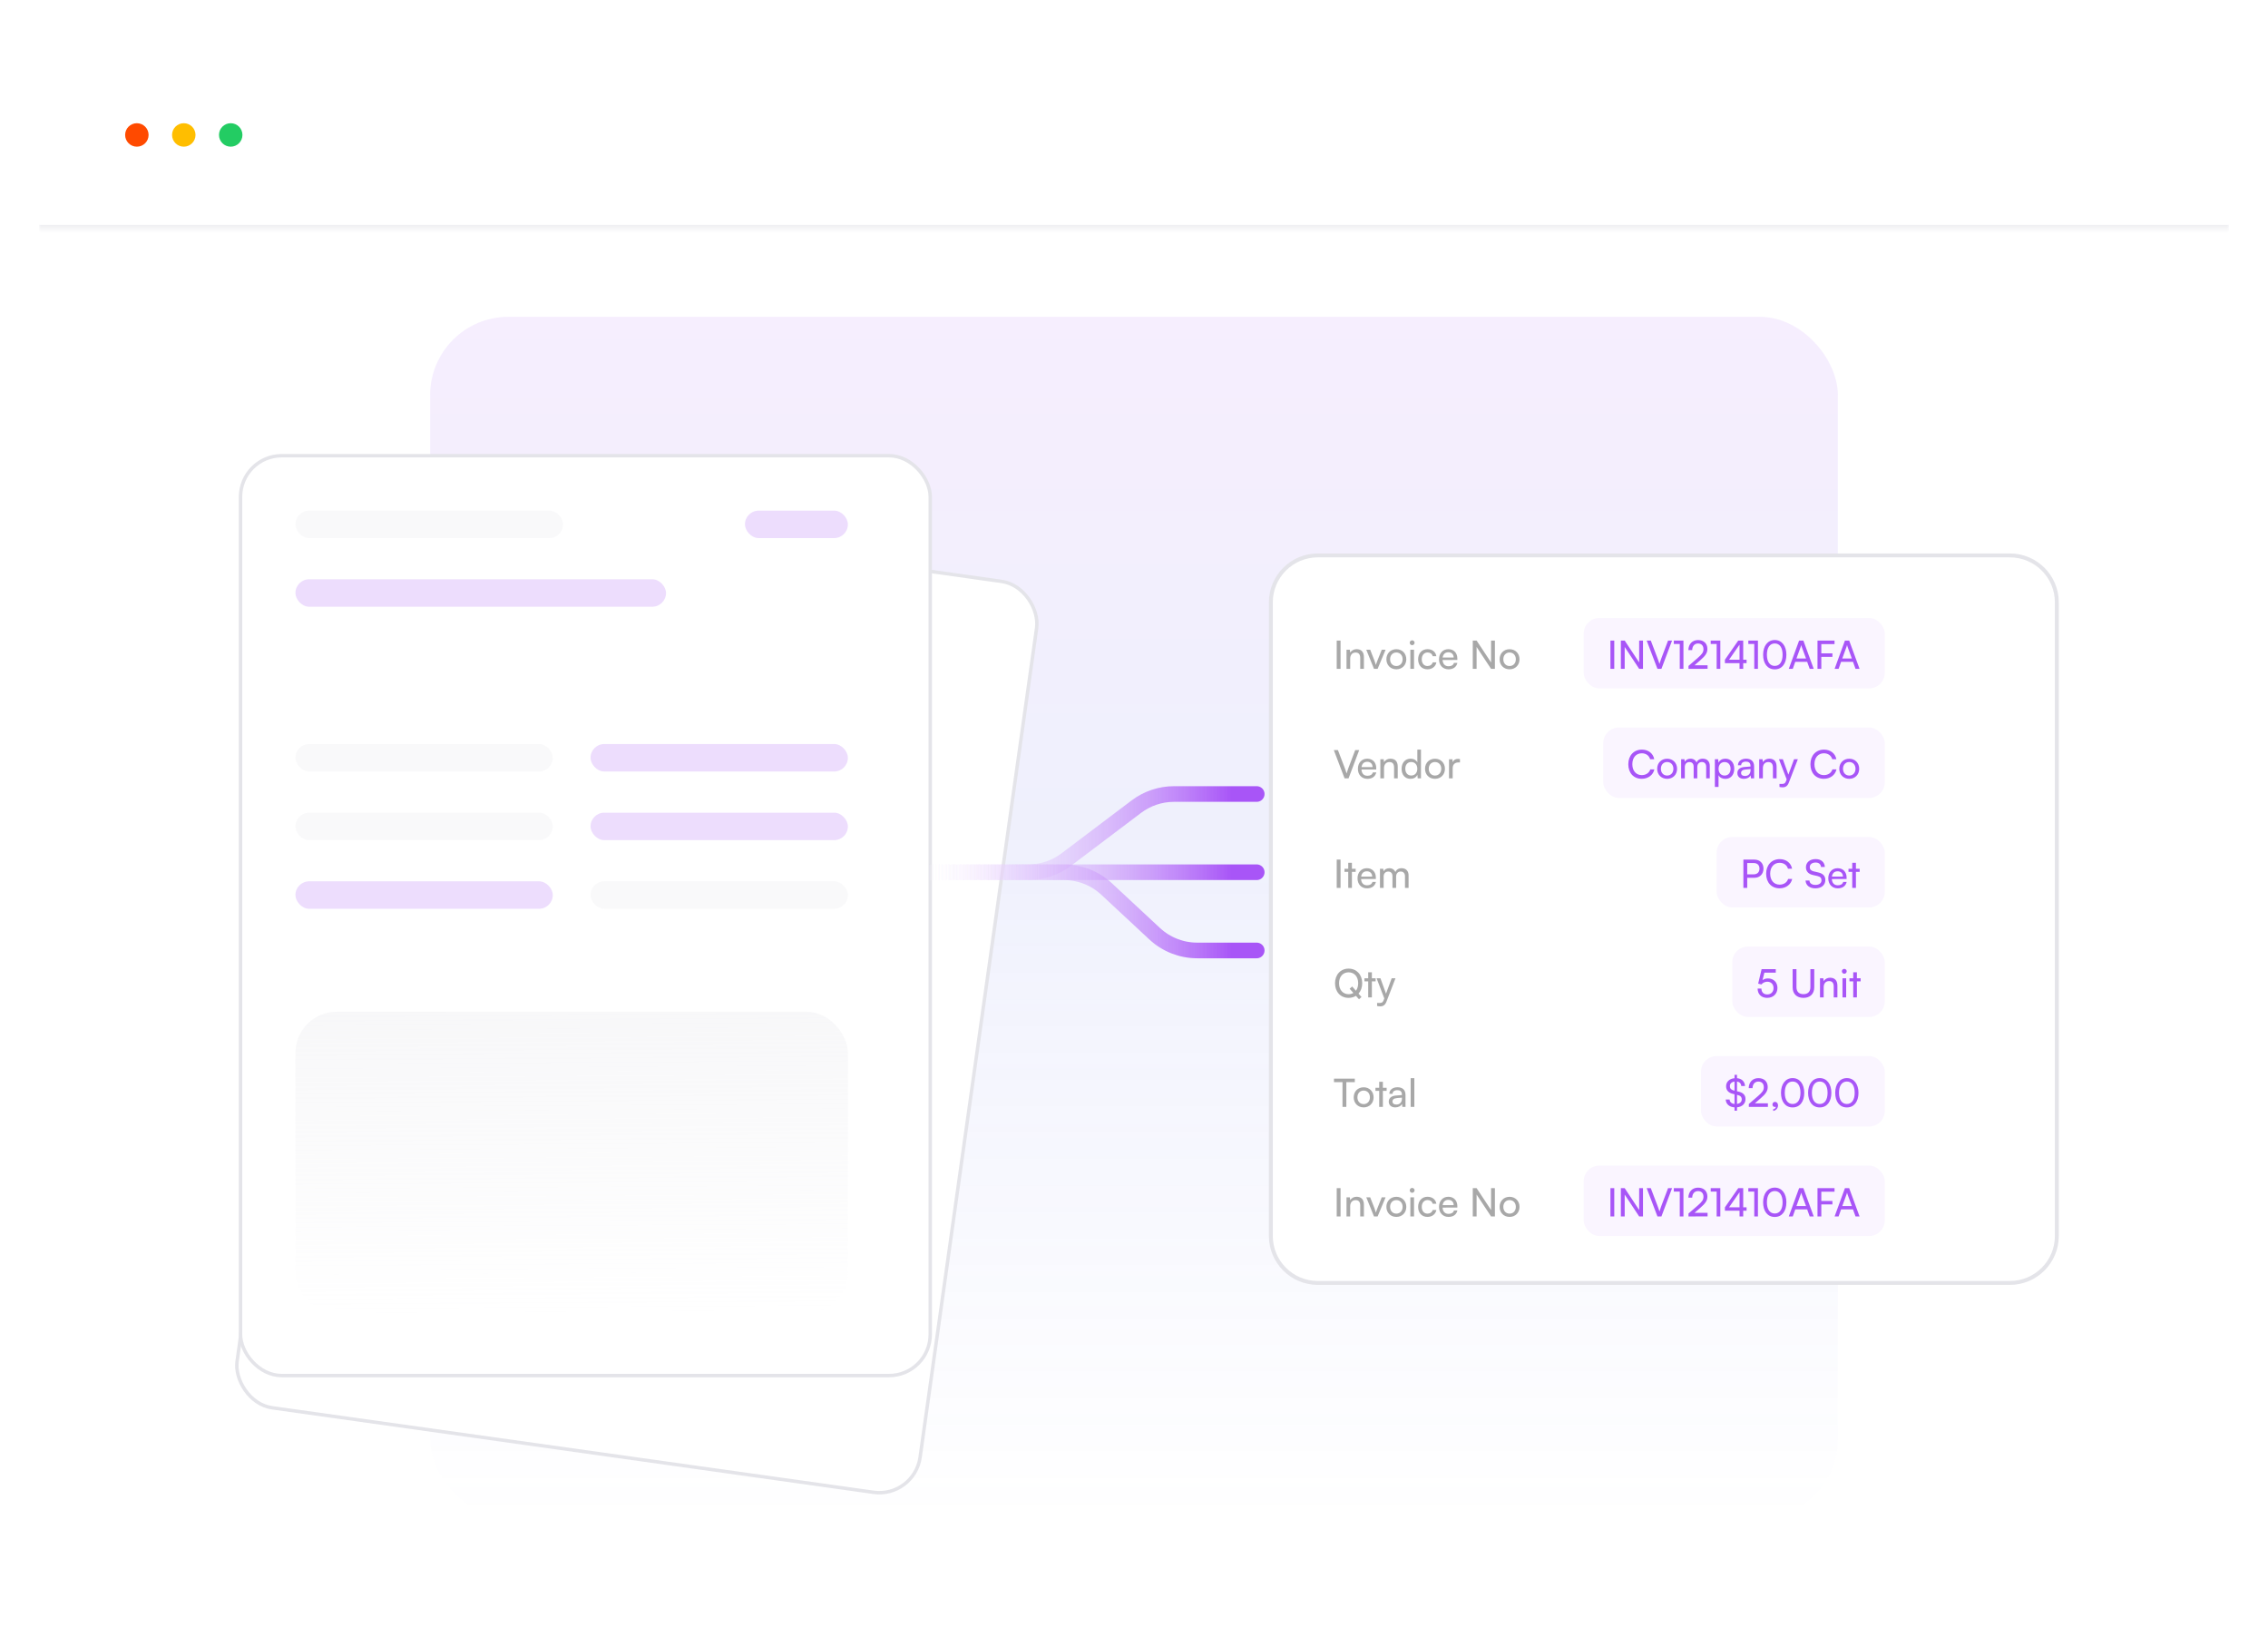 <svg width="580" height="421" viewBox="0 0 580 421" fill="none" xmlns="http://www.w3.org/2000/svg">
<path d="M0.5 42.5C0.5 19.58 19.08 1 42 1H538C560.92 1 579.5 19.58 579.5 42.5V378.5C579.5 401.42 560.92 420 538 420H42C19.08 420 0.5 401.42 0.5 378.5V42.5Z" fill="url(#paint0_linear_4624_10796)" stroke="white"/>
<path d="M10 42.5C10 24.827 24.327 10.5 42 10.5H538C555.673 10.5 570 24.827 570 42.5V378.5C570 396.173 555.673 410.5 538 410.5H42C24.327 410.5 10 396.173 10 378.5V42.5Z" fill="white"/>
<rect x="110" y="81" width="360" height="307" rx="20" fill="url(#paint1_linear_4624_10796)"/>
<g filter="url(#filter0_d_4624_10796)">
<rect x="88.387" y="122.053" width="176.383" height="235.178" rx="10.53" transform="rotate(8 88.387 122.053)" fill="white"/>
<rect x="88.387" y="122.053" width="176.383" height="235.178" rx="10.53" transform="rotate(8 88.387 122.053)" stroke="#E4E4E9" stroke-width="0.878"/>
</g>
<g filter="url(#filter1_d_4624_10796)">
<rect x="58" y="112.999" width="176.383" height="235.178" rx="10.53" fill="white"/>
<rect x="58" y="112.999" width="176.383" height="235.178" rx="10.53" stroke="#E4E4E9" stroke-width="0.878"/>
</g>
<rect opacity="0.2" x="75.551" y="130.55" width="68.447" height="7.02" rx="3.51" fill="#E4E4E9"/>
<rect opacity="0.2" x="75.551" y="190.222" width="65.815" height="7.02" rx="3.51" fill="#E4E4E9"/>
<rect opacity="0.2" x="151.02" y="190.223" width="65.815" height="7.02" rx="3.51" fill="#A855F7"/>
<rect opacity="0.2" x="75.551" y="148.101" width="94.773" height="7.02" rx="3.51" fill="#A855F7"/>
<rect opacity="0.2" x="190.508" y="130.55" width="26.326" height="7.02" rx="3.51" fill="#A855F7"/>
<rect opacity="0.2" x="75.551" y="207.773" width="65.815" height="7.02" rx="3.51" fill="#E4E4E9"/>
<rect opacity="0.2" x="151.02" y="207.772" width="65.815" height="7.02" rx="3.51" fill="#A855F7"/>
<rect opacity="0.2" x="75.551" y="225.324" width="65.815" height="7.02" rx="3.51" fill="#A855F7"/>
<rect opacity="0.2" x="151.02" y="225.323" width="65.815" height="7.02" rx="3.51" fill="#E4E4E9"/>
<rect opacity="0.4" x="75.551" y="258.67" width="141.282" height="77.223" rx="10.53" fill="url(#paint2_linear_4624_10796)"/>
<path d="M321.383 223L235.383 223" stroke="url(#paint3_linear_4624_10796)" stroke-width="4" stroke-linecap="round"/>
<path d="M321.383 203H300.243C296.765 203 293.381 204.134 290.604 206.229L272.661 219.771C269.885 221.866 266.501 223 263.023 223H235.383" stroke="url(#paint4_linear_4624_10796)" stroke-width="4" stroke-linecap="round"/>
<path d="M321.383 243H306.174C302.131 243 298.237 241.469 295.276 238.715L282.989 227.285C280.029 224.531 276.135 223 272.092 223L235.383 223" stroke="url(#paint5_linear_4624_10796)" stroke-width="4" stroke-linecap="round"/>
<g filter="url(#filter2_d_4624_10796)">
<path d="M321 150C321 143.373 326.373 138 333 138H510C516.627 138 522 143.373 522 150V312C522 318.627 516.627 324 510 324H333C326.373 324 321 318.627 321 312V150Z" fill="white"/>
<path d="M321 150C321 143.373 326.373 138 333 138H510C516.627 138 522 143.373 522 150V312C522 318.627 516.627 324 510 324H333C326.373 324 321 318.627 321 312V150Z" stroke="#E4E4E9"/>
</g>
<path opacity="0.5" d="M342.82 163.77V171H341.84V163.77H342.82ZM345.286 171H344.346V166.11H345.196L345.296 166.86C345.606 166.3 346.226 165.97 346.916 165.97C348.206 165.97 348.796 166.76 348.796 168.01V171H347.856V168.22C347.856 167.23 347.396 166.83 346.676 166.83C345.796 166.83 345.286 167.46 345.286 168.41V171ZM351.37 171L349.4 166.11H350.4L351.47 168.84C351.64 169.3 351.78 169.71 351.86 170.01C351.94 169.69 352.1 169.27 352.27 168.84L353.36 166.11H354.34L352.3 171H351.37ZM354.544 168.55C354.544 167.04 355.624 165.98 357.094 165.98C358.554 165.98 359.634 167.04 359.634 168.55C359.634 170.06 358.554 171.12 357.094 171.12C355.624 171.12 354.544 170.06 354.544 168.55ZM355.494 168.55C355.494 169.57 356.144 170.28 357.094 170.28C358.034 170.28 358.694 169.57 358.694 168.55C358.694 167.53 358.034 166.82 357.094 166.82C356.144 166.82 355.494 167.53 355.494 168.55ZM361.134 164.95C360.794 164.95 360.514 164.67 360.514 164.33C360.514 163.98 360.794 163.71 361.134 163.71C361.474 163.71 361.754 163.98 361.754 164.33C361.754 164.67 361.474 164.95 361.134 164.95ZM360.674 171V166.11H361.614V171H360.674ZM362.659 168.56C362.659 167.03 363.629 165.97 365.059 165.97C366.289 165.97 367.149 166.67 367.319 167.76H366.379C366.219 167.14 365.719 166.81 365.089 166.81C364.199 166.81 363.589 167.49 363.589 168.55C363.589 169.6 364.159 170.28 365.049 170.28C365.719 170.28 366.219 169.93 366.389 169.35H367.329C367.139 170.41 366.229 171.12 365.049 171.12C363.609 171.12 362.659 170.1 362.659 168.56ZM370.431 171.12C368.991 171.12 368.001 170.08 368.001 168.56C368.001 167.03 368.971 165.97 370.391 165.97C371.781 165.97 372.691 166.93 372.691 168.38V168.73L368.911 168.74C368.981 169.77 369.521 170.34 370.451 170.34C371.181 170.34 371.661 170.04 371.821 169.48H372.701C372.461 170.53 371.641 171.12 370.431 171.12ZM370.391 166.76C369.571 166.76 369.051 167.25 368.931 168.11H371.751C371.751 167.3 371.221 166.76 370.391 166.76ZM377.615 171H376.635V163.77H377.615L381.315 169.36V163.77H382.295V171H381.315L377.615 165.41V171ZM383.499 168.55C383.499 167.04 384.579 165.98 386.049 165.98C387.509 165.98 388.589 167.04 388.589 168.55C388.589 170.06 387.509 171.12 386.049 171.12C384.579 171.12 383.499 170.06 383.499 168.55ZM384.449 168.55C384.449 169.57 385.099 170.28 386.049 170.28C386.989 170.28 387.649 169.57 387.649 168.55C387.649 167.53 386.989 166.82 386.049 166.82C385.099 166.82 384.449 167.53 384.449 168.55Z" fill="#525252"/>
<rect x="405" y="158" width="77" height="18" rx="4" fill="#FAF5FF"/>
<path d="M412.82 163.77V171H411.84V163.77H412.82ZM415.486 171H414.506V163.77H415.486L419.186 169.36V163.77H420.166V171H419.186L415.486 165.41V171ZM423.86 171L421.11 163.77H422.16L423.92 168.39C424.08 168.8 424.22 169.21 424.37 169.75C424.54 169.18 424.71 168.7 424.83 168.38L426.58 163.77H427.6L424.88 171H423.86ZM429.569 164.65H428.049V163.77H430.509V171H429.569V164.65ZM436.682 170.99L431.802 171V170.25L434.132 168.24C435.302 167.23 435.632 166.74 435.632 165.97C435.632 165.06 435.112 164.52 434.242 164.52C433.352 164.52 432.772 165.17 432.752 166.2H431.772C431.802 164.65 432.782 163.64 434.252 163.64C435.702 163.64 436.632 164.52 436.632 165.91C436.632 166.94 436.122 167.67 434.842 168.78L433.342 170.08H436.682V170.99ZM439.003 164.65H437.483V163.77H439.943V171H439.003V164.65ZM446.655 169.54H445.795V171H444.855V169.54H441.115V168.67L444.525 163.77H445.795V168.67H446.655V169.54ZM442.175 168.67H444.855V164.81L442.175 168.67ZM448.622 164.65H447.102V163.77H449.562V171H448.622V164.65ZM450.885 167.39C450.885 165.15 452.045 163.63 453.865 163.63C455.675 163.63 456.835 165.15 456.835 167.39C456.835 169.64 455.725 171.13 453.865 171.13C451.995 171.13 450.885 169.64 450.885 167.39ZM451.855 167.39C451.855 169.17 452.595 170.25 453.865 170.25C455.135 170.25 455.865 169.17 455.865 167.39C455.865 165.59 455.135 164.51 453.865 164.51C452.595 164.51 451.855 165.59 451.855 167.39ZM458.468 171H457.448L460.088 163.77H461.178L463.828 171H462.798L462.148 169.2H459.108L458.468 171ZM460.508 165.33L459.408 168.35H461.858L460.748 165.33C460.698 165.19 460.648 165.02 460.628 164.91C460.608 165.01 460.558 165.18 460.508 165.33ZM468.609 167.93H465.769V171H464.789V163.77H469.149V164.67H465.769V167.04H468.609V167.93ZM470.187 171H469.167L471.807 163.77H472.897L475.547 171H474.517L473.867 169.2H470.827L470.187 171ZM472.227 165.33L471.127 168.35H473.577L472.467 165.33C472.417 165.19 472.367 165.02 472.347 164.91C472.327 165.01 472.277 165.18 472.227 165.33Z" fill="#A855F7"/>
<path opacity="0.5" d="M343.85 199L341.1 191.77H342.15L343.91 196.39C344.07 196.8 344.21 197.21 344.36 197.75C344.53 197.18 344.7 196.7 344.82 196.38L346.57 191.77H347.59L344.87 199H343.85ZM349.688 199.12C348.248 199.12 347.258 198.08 347.258 196.56C347.258 195.03 348.228 193.97 349.648 193.97C351.038 193.97 351.948 194.93 351.948 196.38V196.73L348.168 196.74C348.238 197.77 348.778 198.34 349.708 198.34C350.438 198.34 350.918 198.04 351.078 197.48H351.958C351.718 198.53 350.898 199.12 349.688 199.12ZM349.648 194.76C348.828 194.76 348.308 195.25 348.188 196.11H351.008C351.008 195.3 350.478 194.76 349.648 194.76ZM353.938 199H352.998V194.11H353.848L353.948 194.86C354.258 194.3 354.878 193.97 355.568 193.97C356.858 193.97 357.448 194.76 357.448 196.01V199H356.508V196.22C356.508 195.23 356.048 194.83 355.328 194.83C354.448 194.83 353.938 195.46 353.938 196.41V199ZM360.71 199.12C359.29 199.12 358.43 198.06 358.43 196.57C358.43 195.07 359.3 193.97 360.75 193.97C361.5 193.97 362.13 194.3 362.46 194.9V191.64H363.39V199H362.55L362.47 198.11C362.15 198.78 361.49 199.12 360.71 199.12ZM360.9 198.27C361.86 198.27 362.45 197.56 362.45 196.54C362.45 195.54 361.86 194.82 360.9 194.82C359.94 194.82 359.38 195.54 359.38 196.54C359.38 197.55 359.94 198.27 360.9 198.27ZM364.426 196.55C364.426 195.04 365.506 193.98 366.976 193.98C368.436 193.98 369.516 195.04 369.516 196.55C369.516 198.06 368.436 199.12 366.976 199.12C365.506 199.12 364.426 198.06 364.426 196.55ZM365.376 196.55C365.376 197.57 366.026 198.28 366.976 198.28C367.916 198.28 368.576 197.57 368.576 196.55C368.576 195.53 367.916 194.82 366.976 194.82C366.026 194.82 365.376 195.53 365.376 196.55ZM373.357 194.07V194.93H372.937C372.047 194.93 371.497 195.47 371.497 196.41V199H370.557V194.12H371.437L371.497 194.86C371.697 194.35 372.187 194.01 372.857 194.01C373.027 194.01 373.167 194.03 373.357 194.07Z" fill="#525252"/>
<rect x="410" y="186" width="72" height="18" rx="4" fill="#FAF5FF"/>
<path d="M419.84 199.11C417.78 199.11 416.41 197.63 416.41 195.39C416.41 193.16 417.82 191.65 419.89 191.65C421.52 191.65 422.77 192.62 423.04 194.1H421.99C421.72 193.16 420.91 192.59 419.86 192.59C418.4 192.59 417.44 193.69 417.44 195.38C417.44 197.07 418.4 198.17 419.86 198.17C420.92 198.17 421.76 197.6 422.03 196.71H423.07C422.76 198.15 421.47 199.11 419.84 199.11ZM423.792 196.55C423.792 195.04 424.872 193.98 426.342 193.98C427.802 193.98 428.882 195.04 428.882 196.55C428.882 198.06 427.802 199.12 426.342 199.12C424.872 199.12 423.792 198.06 423.792 196.55ZM424.742 196.55C424.742 197.57 425.392 198.28 426.342 198.28C427.282 198.28 427.942 197.57 427.942 196.55C427.942 195.53 427.282 194.82 426.342 194.82C425.392 194.82 424.742 195.53 424.742 196.55ZM430.862 199H429.922V194.11H430.762L430.852 194.75C431.102 194.29 431.622 193.97 432.312 193.97C433.072 193.97 433.612 194.35 433.862 194.96C434.092 194.35 434.682 193.97 435.442 193.97C436.562 193.97 437.242 194.67 437.242 195.8V199H436.322V196.03C436.322 195.26 435.892 194.82 435.232 194.82C434.522 194.82 434.052 195.32 434.052 196.1V199H433.122V196.02C433.122 195.25 432.702 194.83 432.042 194.83C431.332 194.83 430.862 195.32 430.862 196.1V199ZM438.545 201.19V194.11H439.395L439.465 194.99C439.795 194.32 440.455 193.97 441.235 193.97C442.635 193.97 443.505 195.02 443.505 196.52C443.505 198.01 442.685 199.13 441.235 199.13C440.455 199.13 439.805 198.8 439.485 198.2V201.19H438.545ZM439.495 196.56C439.495 197.56 440.075 198.28 441.035 198.28C441.995 198.28 442.565 197.56 442.565 196.56C442.565 195.55 441.995 194.83 441.035 194.83C440.075 194.83 439.495 195.54 439.495 196.56ZM445.971 199.12C444.921 199.12 444.301 198.53 444.301 197.64C444.301 196.74 444.971 196.18 446.121 196.09L447.661 195.97V195.83C447.661 195.01 447.171 194.72 446.511 194.72C445.721 194.72 445.271 195.07 445.271 195.66H444.451C444.451 194.64 445.291 193.97 446.551 193.97C447.761 193.97 448.581 194.61 448.581 195.93V199H447.781L447.681 198.21C447.431 198.77 446.761 199.12 445.971 199.12ZM446.241 198.39C447.131 198.39 447.671 197.81 447.671 196.89V196.63L446.421 196.73C445.591 196.81 445.251 197.13 445.251 197.61C445.251 198.13 445.631 198.39 446.241 198.39ZM450.823 199H449.883V194.11H450.733L450.833 194.86C451.143 194.3 451.763 193.97 452.453 193.97C453.743 193.97 454.333 194.76 454.333 196.01V199H453.393V196.22C453.393 195.23 452.933 194.83 452.213 194.83C451.333 194.83 450.823 195.46 450.823 196.41V199ZM455.067 201.19V200.42H455.697C456.147 200.42 456.507 200.35 456.737 199.73L456.907 199.26L454.937 194.11H455.927L457.347 198.05L458.797 194.11H459.767L457.457 200.1C457.127 200.94 456.637 201.29 455.887 201.29C455.577 201.29 455.317 201.25 455.067 201.19ZM466.412 199.11C464.352 199.11 462.982 197.63 462.982 195.39C462.982 193.16 464.392 191.65 466.462 191.65C468.092 191.65 469.342 192.62 469.612 194.1H468.562C468.292 193.16 467.482 192.59 466.432 192.59C464.972 192.59 464.012 193.69 464.012 195.38C464.012 197.07 464.972 198.17 466.432 198.17C467.492 198.17 468.332 197.6 468.602 196.71H469.642C469.332 198.15 468.042 199.11 466.412 199.11ZM470.364 196.55C470.364 195.04 471.444 193.98 472.914 193.98C474.374 193.98 475.454 195.04 475.454 196.55C475.454 198.06 474.374 199.12 472.914 199.12C471.444 199.12 470.364 198.06 470.364 196.55ZM471.314 196.55C471.314 197.57 471.964 198.28 472.914 198.28C473.854 198.28 474.514 197.57 474.514 196.55C474.514 195.53 473.854 194.82 472.914 194.82C471.964 194.82 471.314 195.53 471.314 196.55Z" fill="#A855F7"/>
<path opacity="0.5" d="M342.82 219.77V227H341.84V219.77H342.82ZM345.726 227H344.786V222.9H343.826V222.11H344.786V220.58H345.726V222.11H346.686V222.9H345.726V227ZM349.591 227.12C348.151 227.12 347.161 226.08 347.161 224.56C347.161 223.03 348.131 221.97 349.551 221.97C350.941 221.97 351.851 222.93 351.851 224.38V224.73L348.071 224.74C348.141 225.77 348.681 226.34 349.611 226.34C350.341 226.34 350.821 226.04 350.981 225.48H351.861C351.621 226.53 350.801 227.12 349.591 227.12ZM349.551 222.76C348.731 222.76 348.211 223.25 348.091 224.11H350.911C350.911 223.3 350.381 222.76 349.551 222.76ZM353.841 227H352.901V222.11H353.741L353.831 222.75C354.081 222.29 354.601 221.97 355.291 221.97C356.051 221.97 356.591 222.35 356.841 222.96C357.071 222.35 357.661 221.97 358.421 221.97C359.541 221.97 360.221 222.67 360.221 223.8V227H359.301V224.03C359.301 223.26 358.871 222.82 358.211 222.82C357.501 222.82 357.031 223.32 357.031 224.1V227H356.101V224.02C356.101 223.25 355.681 222.83 355.021 222.83C354.311 222.83 353.841 223.32 353.841 224.1V227Z" fill="#525252"/>
<rect x="439" y="214" width="43" height="18" rx="4" fill="#FAF5FF"/>
<path d="M448.65 224.42H446.82V227H445.84V219.77H448.65C450.07 219.77 450.98 220.7 450.98 222.09C450.98 223.44 450.06 224.42 448.65 224.42ZM448.48 220.65H446.82V223.54H448.44C449.41 223.54 449.95 222.97 449.95 222.08C449.95 221.17 449.4 220.65 448.48 220.65ZM455.09 227.11C453.03 227.11 451.66 225.63 451.66 223.39C451.66 221.16 453.07 219.65 455.14 219.65C456.77 219.65 458.02 220.62 458.29 222.1H457.24C456.97 221.16 456.16 220.59 455.11 220.59C453.65 220.59 452.69 221.69 452.69 223.38C452.69 225.07 453.65 226.17 455.11 226.17C456.17 226.17 457.01 225.6 457.28 224.71H458.32C458.01 226.15 456.72 227.11 455.09 227.11ZM461.836 221.72C461.836 220.48 462.836 219.64 464.326 219.64C465.706 219.64 466.596 220.41 466.676 221.66H465.686C465.636 220.94 465.126 220.52 464.316 220.52C463.406 220.52 462.816 220.98 462.816 221.69C462.816 222.27 463.146 222.62 463.826 222.78L465.016 223.06C466.196 223.33 466.796 223.97 466.796 224.99C466.796 226.29 465.786 227.12 464.246 227.12C462.776 227.12 461.796 226.35 461.736 225.11H462.736C462.756 225.8 463.336 226.24 464.246 226.24C465.206 226.24 465.816 225.79 465.816 225.07C465.816 224.5 465.506 224.14 464.816 223.98L463.626 223.71C462.446 223.44 461.836 222.76 461.836 221.72ZM469.978 227.12C468.538 227.12 467.548 226.08 467.548 224.56C467.548 223.03 468.518 221.97 469.938 221.97C471.328 221.97 472.237 222.93 472.237 224.38V224.73L468.458 224.74C468.528 225.77 469.068 226.34 469.998 226.34C470.728 226.34 471.208 226.04 471.368 225.48H472.248C472.008 226.53 471.188 227.12 469.978 227.12ZM469.938 222.76C469.118 222.76 468.598 223.25 468.478 224.11H471.298C471.298 223.3 470.768 222.76 469.938 222.76ZM474.619 227H473.679V222.9H472.719V222.11H473.679V220.58H474.619V222.11H475.579V222.9H474.619V227Z" fill="#A855F7"/>
<path opacity="0.5" d="M347.54 255.48L346.76 254.6C346.22 254.93 345.58 255.12 344.87 255.12C342.83 255.12 341.41 253.58 341.41 251.38C341.41 249.19 342.84 247.64 344.88 247.64C346.93 247.64 348.36 249.18 348.36 251.38C348.36 252.46 348.01 253.38 347.42 254.04L348.18 254.9L347.54 255.48ZM347.33 251.38C347.33 249.7 346.35 248.59 344.88 248.59C343.41 248.59 342.44 249.7 342.44 251.38C342.44 253.06 343.41 254.18 344.88 254.18C345.34 254.18 345.75 254.07 346.1 253.86L345.15 252.79L345.79 252.21L346.75 253.29C347.12 252.81 347.33 252.15 347.33 251.38ZM350.833 255H349.893V250.9H348.933V250.11H349.893V248.58H350.833V250.11H351.793V250.9H350.833V255ZM352.167 257.19V256.42H352.797C353.247 256.42 353.607 256.35 353.837 255.73L354.007 255.26L352.037 250.11H353.027L354.447 254.05L355.897 250.11H356.867L354.557 256.1C354.227 256.94 353.737 257.29 352.987 257.29C352.677 257.29 352.417 257.25 352.167 257.19Z" fill="#525252"/>
<rect x="443" y="242" width="39" height="18" rx="4" fill="#FAF5FF"/>
<path d="M451.92 255.12C450.44 255.12 449.48 254.18 449.48 252.74H450.45C450.45 253.67 451.02 254.24 451.94 254.24C452.92 254.24 453.55 253.59 453.55 252.61C453.55 251.68 452.96 250.99 451.95 250.99C451.34 250.99 450.78 251.28 450.45 251.69L449.62 251.48L450.5 247.77H454.12V248.67H451.21L450.73 250.59C451.11 250.3 451.59 250.15 452.13 250.15C453.6 250.15 454.55 251.18 454.55 252.57C454.55 254.07 453.48 255.12 451.92 255.12ZM458.433 252.43V247.77H459.413V252.37C459.413 253.53 460.053 254.17 461.203 254.17C462.343 254.17 462.973 253.52 462.973 252.37V247.77H463.963V252.43C463.963 254.09 462.903 255.12 461.203 255.12C459.493 255.12 458.433 254.1 458.433 252.43ZM466.372 255H465.432V250.11H466.282L466.382 250.86C466.692 250.3 467.312 249.97 468.002 249.97C469.292 249.97 469.882 250.76 469.882 252.01V255H468.942V252.22C468.942 251.23 468.482 250.83 467.762 250.83C466.882 250.83 466.372 251.46 466.372 252.41V255ZM471.644 248.95C471.304 248.95 471.024 248.67 471.024 248.33C471.024 247.98 471.304 247.71 471.644 247.71C471.984 247.71 472.264 247.98 472.264 248.33C472.264 248.67 471.984 248.95 471.644 248.95ZM471.184 255V250.11H472.124V255H471.184ZM474.869 255H473.929V250.9H472.969V250.11H473.929V248.58H474.869V250.11H475.829V250.9H474.869V255Z" fill="#A855F7"/>
<path opacity="0.5" d="M341.14 276.67V275.77H346.47V276.67H344.3V283H343.32V276.67H341.14ZM346.184 280.55C346.184 279.04 347.264 277.98 348.734 277.98C350.194 277.98 351.274 279.04 351.274 280.55C351.274 282.06 350.194 283.12 348.734 283.12C347.264 283.12 346.184 282.06 346.184 280.55ZM347.134 280.55C347.134 281.57 347.784 282.28 348.734 282.28C349.674 282.28 350.334 281.57 350.334 280.55C350.334 279.53 349.674 278.82 348.734 278.82C347.784 278.82 347.134 279.53 347.134 280.55ZM353.646 283H352.706V278.9H351.746V278.11H352.706V276.58H353.646V278.11H354.606V278.9H353.646V283ZM356.821 283.12C355.771 283.12 355.151 282.53 355.151 281.64C355.151 280.74 355.821 280.18 356.971 280.09L358.511 279.97V279.83C358.511 279.01 358.021 278.72 357.361 278.72C356.571 278.72 356.121 279.07 356.121 279.66H355.301C355.301 278.64 356.141 277.97 357.401 277.97C358.611 277.97 359.431 278.61 359.431 279.93V283H358.631L358.531 282.21C358.281 282.77 357.611 283.12 356.821 283.12ZM357.091 282.39C357.981 282.39 358.521 281.81 358.521 280.89V280.63L357.271 280.73C356.441 280.81 356.101 281.13 356.101 281.61C356.101 282.13 356.481 282.39 357.091 282.39ZM361.693 283H360.753V275.64H361.693V283Z" fill="#525252"/>
<rect x="435" y="270" width="47" height="18" rx="4" fill="#FAF5FF"/>
<path d="M443.57 283.97V283.11C442.25 283.03 441.38 282.28 441.32 281.11H442.32C442.34 281.75 442.81 282.17 443.57 282.25V279.76L443.21 279.68C442.03 279.41 441.42 278.75 441.42 277.72C441.42 276.58 442.27 275.77 443.57 275.66V274.79H444.21V275.65C445.42 275.76 446.19 276.5 446.26 277.66H445.29C445.25 277.02 444.86 276.61 444.21 276.52V279L444.6 279.09C445.8 279.36 446.38 279.99 446.38 280.99C446.38 282.18 445.53 282.98 444.21 283.1V283.97H443.57ZM443.41 278.81L443.57 278.85V276.52C442.83 276.62 442.38 277.05 442.38 277.69C442.38 278.27 442.71 278.64 443.41 278.81ZM444.4 279.96L444.21 279.92V282.23C444.96 282.13 445.42 281.7 445.42 281.07C445.42 280.49 445.09 280.12 444.4 279.96ZM452.111 282.99L447.231 283V282.25L449.561 280.24C450.731 279.23 451.061 278.74 451.061 277.97C451.061 277.06 450.541 276.52 449.671 276.52C448.781 276.52 448.201 277.17 448.181 278.2H447.201C447.231 276.65 448.211 275.64 449.681 275.64C451.131 275.64 452.061 276.52 452.061 277.91C452.061 278.94 451.551 279.67 450.271 280.78L448.771 282.08H452.111V282.99ZM454.701 282.61C454.701 283.33 454.161 283.93 453.451 284.02V283.6C453.861 283.53 454.151 283.26 454.151 282.95C454.081 282.99 454.001 283.01 453.881 283.01C453.551 283.01 453.271 282.77 453.271 282.4C453.271 282 453.541 281.71 453.941 281.71C454.361 281.71 454.701 282.06 454.701 282.61ZM455.455 279.39C455.455 277.15 456.615 275.63 458.435 275.63C460.245 275.63 461.405 277.15 461.405 279.39C461.405 281.64 460.295 283.13 458.435 283.13C456.565 283.13 455.455 281.64 455.455 279.39ZM456.425 279.39C456.425 281.17 457.165 282.25 458.435 282.25C459.705 282.25 460.435 281.17 460.435 279.39C460.435 277.59 459.705 276.51 458.435 276.51C457.165 276.51 456.425 277.59 456.425 279.39ZM462.388 279.39C462.388 277.15 463.548 275.63 465.368 275.63C467.178 275.63 468.338 277.15 468.338 279.39C468.338 281.64 467.228 283.13 465.368 283.13C463.498 283.13 462.388 281.64 462.388 279.39ZM463.358 279.39C463.358 281.17 464.098 282.25 465.368 282.25C466.638 282.25 467.368 281.17 467.368 279.39C467.368 277.59 466.638 276.51 465.368 276.51C464.098 276.51 463.358 277.59 463.358 279.39ZM469.322 279.39C469.322 277.15 470.482 275.63 472.302 275.63C474.112 275.63 475.272 277.15 475.272 279.39C475.272 281.64 474.162 283.13 472.302 283.13C470.432 283.13 469.322 281.64 469.322 279.39ZM470.292 279.39C470.292 281.17 471.032 282.25 472.302 282.25C473.572 282.25 474.302 281.17 474.302 279.39C474.302 277.59 473.572 276.51 472.302 276.51C471.032 276.51 470.292 277.59 470.292 279.39Z" fill="#A855F7"/>
<path opacity="0.5" d="M342.82 303.77V311H341.84V303.77H342.82ZM345.286 311H344.346V306.11H345.196L345.296 306.86C345.606 306.3 346.226 305.97 346.916 305.97C348.206 305.97 348.796 306.76 348.796 308.01V311H347.856V308.22C347.856 307.23 347.396 306.83 346.676 306.83C345.796 306.83 345.286 307.46 345.286 308.41V311ZM351.37 311L349.4 306.11H350.4L351.47 308.84C351.64 309.3 351.78 309.71 351.86 310.01C351.94 309.69 352.1 309.27 352.27 308.84L353.36 306.11H354.34L352.3 311H351.37ZM354.544 308.55C354.544 307.04 355.624 305.98 357.094 305.98C358.554 305.98 359.634 307.04 359.634 308.55C359.634 310.06 358.554 311.12 357.094 311.12C355.624 311.12 354.544 310.06 354.544 308.55ZM355.494 308.55C355.494 309.57 356.144 310.28 357.094 310.28C358.034 310.28 358.694 309.57 358.694 308.55C358.694 307.53 358.034 306.82 357.094 306.82C356.144 306.82 355.494 307.53 355.494 308.55ZM361.134 304.95C360.794 304.95 360.514 304.67 360.514 304.33C360.514 303.98 360.794 303.71 361.134 303.71C361.474 303.71 361.754 303.98 361.754 304.33C361.754 304.67 361.474 304.95 361.134 304.95ZM360.674 311V306.11H361.614V311H360.674ZM362.659 308.56C362.659 307.03 363.629 305.97 365.059 305.97C366.289 305.97 367.149 306.67 367.319 307.76H366.379C366.219 307.14 365.719 306.81 365.089 306.81C364.199 306.81 363.589 307.49 363.589 308.55C363.589 309.6 364.159 310.28 365.049 310.28C365.719 310.28 366.219 309.93 366.389 309.35H367.329C367.139 310.41 366.229 311.12 365.049 311.12C363.609 311.12 362.659 310.1 362.659 308.56ZM370.431 311.12C368.991 311.12 368.001 310.08 368.001 308.56C368.001 307.03 368.971 305.97 370.391 305.97C371.781 305.97 372.691 306.93 372.691 308.38V308.73L368.911 308.74C368.981 309.77 369.521 310.34 370.451 310.34C371.181 310.34 371.661 310.04 371.821 309.48H372.701C372.461 310.53 371.641 311.12 370.431 311.12ZM370.391 306.76C369.571 306.76 369.051 307.25 368.931 308.11H371.751C371.751 307.3 371.221 306.76 370.391 306.76ZM377.615 311H376.635V303.77H377.615L381.315 309.36V303.77H382.295V311H381.315L377.615 305.41V311ZM383.499 308.55C383.499 307.04 384.579 305.98 386.049 305.98C387.509 305.98 388.589 307.04 388.589 308.55C388.589 310.06 387.509 311.12 386.049 311.12C384.579 311.12 383.499 310.06 383.499 308.55ZM384.449 308.55C384.449 309.57 385.099 310.28 386.049 310.28C386.989 310.28 387.649 309.57 387.649 308.55C387.649 307.53 386.989 306.82 386.049 306.82C385.099 306.82 384.449 307.53 384.449 308.55Z" fill="#525252"/>
<rect x="405" y="298" width="77" height="18" rx="4" fill="#FAF5FF"/>
<path d="M412.82 303.77V311H411.84V303.77H412.82ZM415.486 311H414.506V303.77H415.486L419.186 309.36V303.77H420.166V311H419.186L415.486 305.41V311ZM423.86 311L421.11 303.77H422.16L423.92 308.39C424.08 308.8 424.22 309.21 424.37 309.75C424.54 309.18 424.71 308.7 424.83 308.38L426.58 303.77H427.6L424.88 311H423.86ZM429.569 304.65H428.049V303.77H430.509V311H429.569V304.65ZM436.682 310.99L431.802 311V310.25L434.132 308.24C435.302 307.23 435.632 306.74 435.632 305.97C435.632 305.06 435.112 304.52 434.242 304.52C433.352 304.52 432.772 305.17 432.752 306.2H431.772C431.802 304.65 432.782 303.64 434.252 303.64C435.702 303.64 436.632 304.52 436.632 305.91C436.632 306.94 436.122 307.67 434.842 308.78L433.342 310.08H436.682V310.99ZM439.003 304.65H437.483V303.77H439.943V311H439.003V304.65ZM446.655 309.54H445.795V311H444.855V309.54H441.115V308.67L444.525 303.77H445.795V308.67H446.655V309.54ZM442.175 308.67H444.855V304.81L442.175 308.67ZM448.622 304.65H447.102V303.77H449.562V311H448.622V304.65ZM450.885 307.39C450.885 305.15 452.045 303.63 453.865 303.63C455.675 303.63 456.835 305.15 456.835 307.39C456.835 309.64 455.725 311.13 453.865 311.13C451.995 311.13 450.885 309.64 450.885 307.39ZM451.855 307.39C451.855 309.17 452.595 310.25 453.865 310.25C455.135 310.25 455.865 309.17 455.865 307.39C455.865 305.59 455.135 304.51 453.865 304.51C452.595 304.51 451.855 305.59 451.855 307.39ZM458.468 311H457.448L460.088 303.77H461.178L463.828 311H462.798L462.148 309.2H459.108L458.468 311ZM460.508 305.33L459.408 308.35H461.858L460.748 305.33C460.698 305.19 460.648 305.02 460.628 304.91C460.608 305.01 460.558 305.18 460.508 305.33ZM468.609 307.93H465.769V311H464.789V303.77H469.149V304.67H465.769V307.04H468.609V307.93ZM470.187 311H469.167L471.807 303.77H472.897L475.547 311H474.517L473.867 309.2H470.827L470.187 311ZM472.227 305.33L471.127 308.35H473.577L472.467 305.33C472.417 305.19 472.367 305.02 472.347 304.91C472.327 305.01 472.277 305.18 472.227 305.33Z" fill="#A855F7"/>
<g opacity="0.6">
<mask id="path-38-inside-1_4624_10796" fill="white">
<path d="M10 42.5C10 24.827 24.327 10.5 42 10.5H538C555.673 10.5 570 24.827 570 42.5V58.5H10V42.5Z"/>
</mask>
<path d="M10 42.5C10 24.827 24.327 10.5 42 10.5H538C555.673 10.5 570 24.827 570 42.5V58.5H10V42.5Z" fill="white"/>
<path d="M10 10.5H570H10ZM570 59.5H10V57.5H570V59.5ZM10 58.5V10.5V58.5ZM570 10.5V58.5V10.5Z" fill="#E4E4E9" mask="url(#path-38-inside-1_4624_10796)"/>
</g>
<circle cx="35" cy="34.5" r="3" fill="#FF4A00"/>
<circle cx="47" cy="34.5" r="3" fill="#FFBE00"/>
<circle cx="59" cy="34.5" r="3" fill="#23CC63"/>
<defs>
<filter id="filter0_d_4624_10796" x="33.764" y="100.16" width="258.203" height="308.243" filterUnits="userSpaceOnUse" color-interpolation-filters="sRGB">
<feFlood flood-opacity="0" result="BackgroundImageFix"/>
<feColorMatrix in="SourceAlpha" type="matrix" values="0 0 0 0 0 0 0 0 0 0 0 0 0 0 0 0 0 0 127 0" result="hardAlpha"/>
<feOffset dx="3.51" dy="3.51"/>
<feGaussianBlur stdDeviation="13.163"/>
<feComposite in2="hardAlpha" operator="out"/>
<feColorMatrix type="matrix" values="0 0 0 0 0 0 0 0 0 0 0 0 0 0 0 0 0 0 0.05 0"/>
<feBlend mode="normal" in2="BackgroundImageFix" result="effect1_dropShadow_4624_10796"/>
<feBlend mode="normal" in="SourceGraphic" in2="effect1_dropShadow_4624_10796" result="shape"/>
</filter>
<filter id="filter1_d_4624_10796" x="34.745" y="89.745" width="229.914" height="288.706" filterUnits="userSpaceOnUse" color-interpolation-filters="sRGB">
<feFlood flood-opacity="0" result="BackgroundImageFix"/>
<feColorMatrix in="SourceAlpha" type="matrix" values="0 0 0 0 0 0 0 0 0 0 0 0 0 0 0 0 0 0 127 0" result="hardAlpha"/>
<feOffset dx="3.51" dy="3.51"/>
<feGaussianBlur stdDeviation="13.163"/>
<feComposite in2="hardAlpha" operator="out"/>
<feColorMatrix type="matrix" values="0 0 0 0 0 0 0 0 0 0 0 0 0 0 0 0 0 0 0.05 0"/>
<feBlend mode="normal" in2="BackgroundImageFix" result="effect1_dropShadow_4624_10796"/>
<feBlend mode="normal" in="SourceGraphic" in2="effect1_dropShadow_4624_10796" result="shape"/>
</filter>
<filter id="filter2_d_4624_10796" x="294.5" y="111.5" width="262" height="247" filterUnits="userSpaceOnUse" color-interpolation-filters="sRGB">
<feFlood flood-opacity="0" result="BackgroundImageFix"/>
<feColorMatrix in="SourceAlpha" type="matrix" values="0 0 0 0 0 0 0 0 0 0 0 0 0 0 0 0 0 0 127 0" result="hardAlpha"/>
<feOffset dx="4" dy="4"/>
<feGaussianBlur stdDeviation="15"/>
<feComposite in2="hardAlpha" operator="out"/>
<feColorMatrix type="matrix" values="0 0 0 0 0 0 0 0 0 0 0 0 0 0 0 0 0 0 0.05 0"/>
<feBlend mode="normal" in2="BackgroundImageFix" result="effect1_dropShadow_4624_10796"/>
<feBlend mode="normal" in="SourceGraphic" in2="effect1_dropShadow_4624_10796" result="shape"/>
</filter>
<linearGradient id="paint0_linear_4624_10796" x1="290" y1="0.5" x2="290" y2="420.5" gradientUnits="userSpaceOnUse">
<stop stop-color="white" stop-opacity="0.5"/>
<stop offset="1" stop-color="white" stop-opacity="0"/>
</linearGradient>
<linearGradient id="paint1_linear_4624_10796" x1="290" y1="81" x2="290" y2="388" gradientUnits="userSpaceOnUse">
<stop stop-color="#A855F7" stop-opacity="0.1"/>
<stop offset="0.436" stop-color="#6270EA" stop-opacity="0.1"/>
<stop offset="1" stop-color="#6270EA" stop-opacity="0"/>
</linearGradient>
<linearGradient id="paint2_linear_4624_10796" x1="145.506" y1="224.065" x2="146.192" y2="335.893" gradientUnits="userSpaceOnUse">
<stop stop-color="#E4E4E9"/>
<stop offset="1" stop-color="#E4E4E9" stop-opacity="0"/>
</linearGradient>
<linearGradient id="paint3_linear_4624_10796" x1="314.999" y1="-211558" x2="234.999" y2="-211558" gradientUnits="userSpaceOnUse">
<stop stop-color="#A855F7"/>
<stop offset="1" stop-color="white" stop-opacity="0"/>
</linearGradient>
<linearGradient id="paint4_linear_4624_10796" x1="314.999" y1="223" x2="234.999" y2="223" gradientUnits="userSpaceOnUse">
<stop stop-color="#A855F7"/>
<stop offset="1" stop-color="white" stop-opacity="0"/>
</linearGradient>
<linearGradient id="paint5_linear_4624_10796" x1="314.999" y1="223" x2="234.999" y2="223" gradientUnits="userSpaceOnUse">
<stop stop-color="#A855F7"/>
<stop offset="1" stop-color="white" stop-opacity="0"/>
</linearGradient>
</defs>
</svg>
